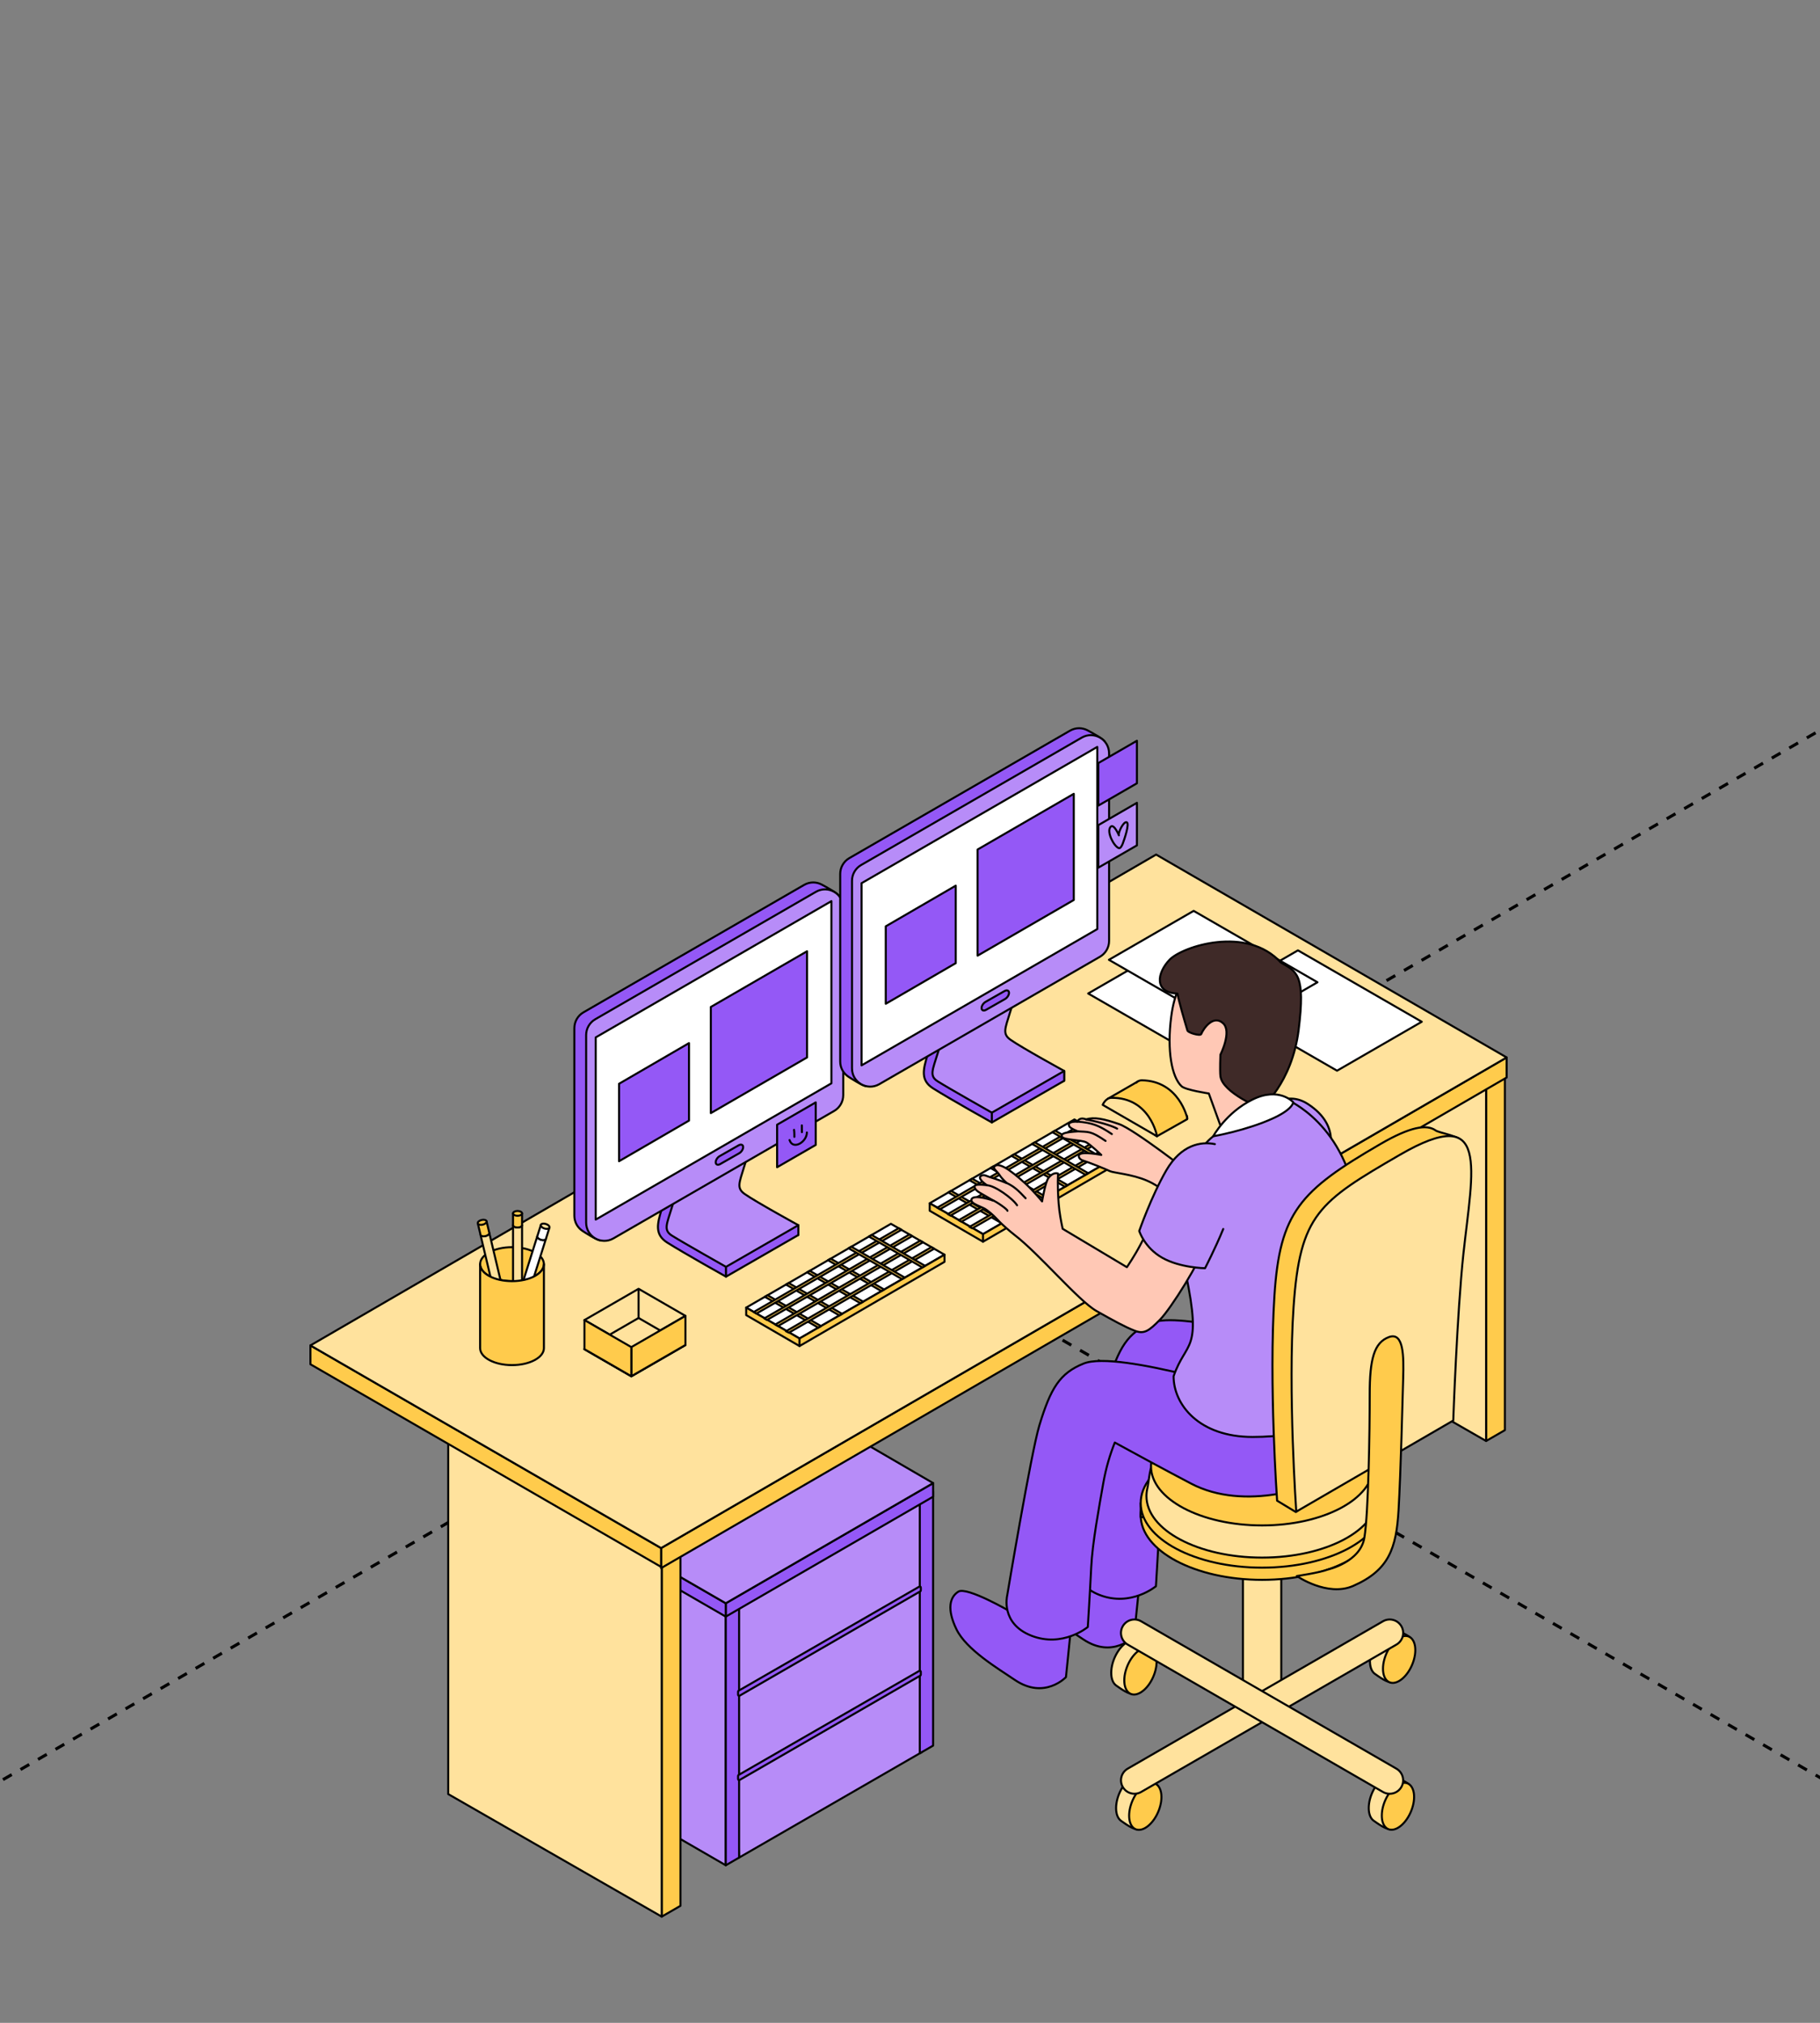 <?xml version="1.0" encoding="UTF-8"?> <svg xmlns="http://www.w3.org/2000/svg" width="360" height="400" viewBox="0 0 360 400" fill="none"><rect x="0" y="0" width="360" height="400" fill="#808080" stroke="none"/><g clip-path="url(#clip0_6839_168)"><path d="M179 247L1882.35 1230.43" stroke="black" stroke-width="0.6" stroke-linejoin="round" stroke-dasharray="2 2"></path><path d="M-1004 931.909L699.354 -51.523" stroke="black" stroke-width="0.6" stroke-linejoin="round" stroke-dasharray="2 2"></path><path d="M104.677 347.664C104.677 348.513 105.972 349.202 107.567 349.202C109.163 349.202 110.457 348.513 110.457 347.664C110.457 346.815 109.163 346.126 107.567 346.126C105.972 346.126 104.677 346.815 104.677 347.664Z" fill="#FFE29D" stroke="black" stroke-width="0.4" stroke-miterlimit="10" stroke-linecap="round" stroke-linejoin="round"></path><path d="M104.678 344.367C104.678 345.215 105.972 345.905 107.568 345.905C109.163 345.905 110.457 345.215 110.457 344.367C110.457 343.518 109.163 342.829 107.568 342.829C105.972 342.831 104.678 343.518 104.678 344.367Z" fill="#FFE29D" stroke="black" stroke-width="0.4" stroke-miterlimit="10" stroke-linecap="round" stroke-linejoin="round"></path><path d="M110.457 347.662H104.677V344.367H110.457V347.662Z" fill="#FFE29D" stroke="black" stroke-width="0.4" stroke-miterlimit="10" stroke-linecap="round" stroke-linejoin="round"></path><path d="M182.296 294.589V346.493L146.195 367.325L143.56 310.855L182.296 294.589Z" fill="#B78CF8" stroke="black" stroke-width="0.4" stroke-miterlimit="10" stroke-linecap="round" stroke-linejoin="round"></path><path d="M143.561 368.847L102.405 345.044V294.589L143.561 318.353V368.847Z" fill="#B78CF8" stroke="black" stroke-width="0.4" stroke-miterlimit="10" stroke-linecap="round" stroke-linejoin="round"></path><path d="M143.56 368.848L146.195 367.326V317.033L143.56 318.554V368.848Z" fill="#9458F6" stroke="black" stroke-width="0.4" stroke-miterlimit="10" stroke-linecap="round" stroke-linejoin="round"></path><path d="M181.937 346.7L184.574 345.179V294.885L181.937 296.405V346.7Z" fill="#9458F6" stroke="black" stroke-width="0.4" stroke-miterlimit="10" stroke-linecap="round" stroke-linejoin="round"></path><path d="M143.56 319.675L184.578 295.959V293.271L143.56 317.034V319.675Z" fill="#9458F6" stroke="black" stroke-width="0.4" stroke-miterlimit="10" stroke-linecap="round" stroke-linejoin="round"></path><path d="M102.421 293.271L143.557 317.034V319.675L102.421 295.912V293.271Z" fill="#9458F6" stroke="black" stroke-width="0.4" stroke-miterlimit="10" stroke-linecap="round" stroke-linejoin="round"></path><path d="M143.559 269.421L184.575 293.269L143.557 317.033L102.421 293.269L143.559 269.421Z" fill="#B78CF8" stroke="black" stroke-width="0.4" stroke-miterlimit="10" stroke-linecap="round" stroke-linejoin="round"></path><path d="M181.839 330.402C181.901 330.367 181.977 330.367 182.039 330.402C182.101 330.438 182.139 330.504 182.139 330.575V331.167C182.139 331.238 182.101 331.304 182.039 331.34L146.295 351.975C146.233 352.01 146.157 352.01 146.096 351.975C146.034 351.939 145.995 351.873 145.995 351.802V351.161C145.995 351.09 146.034 351.023 146.096 350.987L181.839 330.402Z" fill="#9458F6" stroke="black" stroke-width="0.4" stroke-miterlimit="10" stroke-linecap="round" stroke-linejoin="round"></path><path d="M181.888 313.72C181.938 313.707 181.993 313.714 182.039 313.741C182.101 313.776 182.139 313.842 182.139 313.914V314.503C182.139 314.575 182.101 314.641 182.039 314.676L146.295 335.313C146.233 335.348 146.157 335.348 146.096 335.313C146.034 335.277 145.995 335.211 145.995 335.14V334.5C145.995 334.428 146.034 334.362 146.096 334.327L181.839 313.741L181.888 313.72Z" fill="#9458F6" stroke="black" stroke-width="0.4" stroke-miterlimit="10" stroke-linecap="round" stroke-linejoin="round"></path><path d="M130.888 379L134.6 376.857V297.498L130.888 299.64V379Z" fill="#FFCB4C" stroke="black" stroke-width="0.4" stroke-miterlimit="10" stroke-linecap="round" stroke-linejoin="round"></path><path d="M88.661 275.407L130.887 299.64V379L88.661 354.769V275.407Z" fill="#FFE29D" stroke="black" stroke-width="0.4" stroke-miterlimit="10" stroke-linecap="round" stroke-linejoin="round"></path><path d="M293.955 284.944L297.667 282.801V211.508L293.955 213.651V284.944Z" fill="#FFCB4C" stroke="black" stroke-width="0.4" stroke-miterlimit="10" stroke-linecap="round" stroke-linejoin="round"></path><path d="M251.724 187.429L293.95 211.663V284.943L251.724 260.712V187.429Z" fill="#FFE29D" stroke="black" stroke-width="0.4" stroke-miterlimit="10" stroke-linecap="round" stroke-linejoin="round"></path><path d="M130.763 310.085L298.016 213.068V209.105L130.763 306.121V310.085Z" fill="#FFCB4C" stroke="black" stroke-width="0.4" stroke-miterlimit="10" stroke-linecap="round" stroke-linejoin="round"></path><path d="M130.765 306.122L61.4 266.051V269.772L130.765 309.842V306.122Z" fill="#FFCB4C" stroke="black" stroke-width="0.4" stroke-miterlimit="10" stroke-linecap="round" stroke-linejoin="round"></path><path d="M298.018 209.104L228.681 168.985L61.4 266.049L130.765 306.12L298.018 209.104Z" fill="#FFE29D" stroke="black" stroke-width="0.4" stroke-miterlimit="10" stroke-linecap="round" stroke-linejoin="round"></path><path d="M135.583 265.961L124.879 272.141L115.609 266.789L126.312 260.608L135.583 265.961Z" fill="#FFE29D" stroke="black" stroke-width="0.4" stroke-miterlimit="10" stroke-linecap="round" stroke-linejoin="round"></path><path d="M135.583 260.205L124.879 266.384L115.609 261.032L126.312 254.853L135.583 260.205Z" fill="#FFE29D" stroke="black" stroke-width="0.4" stroke-miterlimit="10" stroke-linecap="round" stroke-linejoin="round"></path><path d="M135.583 265.972L124.879 272.15L115.609 266.799L126.312 260.62L135.583 265.972Z" fill="#FFE29D" stroke="black" stroke-width="0.4" stroke-miterlimit="10" stroke-linecap="round" stroke-linejoin="round"></path><path d="M135.583 260.204V265.96L124.88 272.14V266.383L135.583 260.204Z" fill="#FFCB4C" stroke="black" stroke-width="0.4" stroke-miterlimit="10" stroke-linecap="round" stroke-linejoin="round"></path><path d="M115.609 261.032L124.879 266.384V272.141L115.609 266.789V261.032Z" fill="#FFCB4C" stroke="black" stroke-width="0.4" stroke-miterlimit="10" stroke-linecap="round" stroke-linejoin="round"></path><path d="M239.737 210.574L256.493 200.899L232.001 186.78L215.242 196.455L239.737 210.574Z" fill="white" stroke="black" stroke-width="0.4" stroke-miterlimit="10" stroke-linecap="round" stroke-linejoin="round"></path><path d="M264.469 211.722L281.228 202.046L256.733 187.927L239.975 197.603L264.469 211.722Z" fill="white" stroke="black" stroke-width="0.4" stroke-miterlimit="10" stroke-linecap="round" stroke-linejoin="round"></path><path d="M243.842 203.913L260.6 194.237L236.106 180.118L219.347 189.794L243.842 203.913Z" fill="white" stroke="black" stroke-width="0.4" stroke-miterlimit="10" stroke-linecap="round" stroke-linejoin="round"></path><path d="M183.896 237.933L212.522 221.365L223.12 227.473L194.443 244.038L183.896 237.933Z" fill="white" stroke="black" stroke-width="0.4" stroke-miterlimit="10" stroke-linecap="round" stroke-linejoin="round"></path><path d="M194.443 245.538L183.896 239.417V237.933L194.443 244.038V245.538Z" fill="#FFCB4C" stroke="black" stroke-width="0.4" stroke-miterlimit="10" stroke-linecap="round" stroke-linejoin="round"></path><path d="M194.443 244.037V245.538L223.12 228.884V227.472L194.443 244.037Z" fill="#FFCB4C" stroke="black" stroke-width="0.4" stroke-miterlimit="10" stroke-linecap="round" stroke-linejoin="round"></path><path d="M198.153 241.897L198.691 241.589L188.131 235.488L187.588 235.793L198.153 241.897Z" fill="#FFCB4C" stroke="black" stroke-width="0.4" stroke-miterlimit="10" stroke-linecap="round" stroke-linejoin="round"></path><path d="M202.331 239.483L202.868 239.173L192.308 233.072L191.767 233.378L202.331 239.483Z" fill="#FFCB4C" stroke="black" stroke-width="0.4" stroke-miterlimit="10" stroke-linecap="round" stroke-linejoin="round"></path><path d="M206.501 237.071L207.038 236.76L196.478 230.659L195.937 230.965L206.501 237.071Z" fill="#FFCB4C" stroke="black" stroke-width="0.4" stroke-miterlimit="10" stroke-linecap="round" stroke-linejoin="round"></path><path d="M210.634 234.663L211.172 234.353L200.613 228.252L200.07 228.558L210.634 234.663Z" fill="#FFCB4C" stroke="black" stroke-width="0.4" stroke-miterlimit="10" stroke-linecap="round" stroke-linejoin="round"></path><path d="M185.933 239.112L185.397 238.803L214.067 222.238L214.61 222.544L185.933 239.112Z" fill="#FFCB4C" stroke="black" stroke-width="0.4" stroke-miterlimit="10" stroke-linecap="round" stroke-linejoin="round"></path><path d="M188.01 240.374L187.481 240.07L216.184 223.476L216.727 223.79L188.01 240.374Z" fill="#FFCB4C" stroke="black" stroke-width="0.4" stroke-miterlimit="10" stroke-linecap="round" stroke-linejoin="round"></path><path d="M190.187 241.585L189.648 241.277L218.316 224.707L218.863 225.017L190.187 241.585Z" fill="#FFCB4C" stroke="black" stroke-width="0.4" stroke-miterlimit="10" stroke-linecap="round" stroke-linejoin="round"></path><path d="M192.348 242.89L191.767 242.607L220.532 225.981L221.069 226.292L192.348 242.89Z" fill="#FFCB4C" stroke="black" stroke-width="0.4" stroke-miterlimit="10" stroke-linecap="round" stroke-linejoin="round"></path><path d="M214.707 232.301L215.245 231.991L204.685 225.89L204.142 226.198L214.707 232.301Z" fill="#FFCB4C" stroke="black" stroke-width="0.4" stroke-miterlimit="10" stroke-linecap="round" stroke-linejoin="round"></path><path d="M218.732 229.983L219.268 229.673L208.708 223.572L208.165 223.88L218.732 229.983Z" fill="#FFCB4C" stroke="black" stroke-width="0.4" stroke-miterlimit="10" stroke-linecap="round" stroke-linejoin="round"></path><path d="M147.599 258.567L176.225 242L186.822 248.107L158.145 264.673L147.599 258.567Z" fill="white" stroke="black" stroke-width="0.4" stroke-miterlimit="10" stroke-linecap="round" stroke-linejoin="round"></path><path d="M158.145 266.173L147.599 260.052V258.567L158.145 264.673V266.173Z" fill="#FFCB4C" stroke="black" stroke-width="0.4" stroke-miterlimit="10" stroke-linecap="round" stroke-linejoin="round"></path><path d="M158.146 264.673V266.173L186.822 249.519V248.107L158.146 264.673Z" fill="#FFCB4C" stroke="black" stroke-width="0.4" stroke-miterlimit="10" stroke-linecap="round" stroke-linejoin="round"></path><path d="M161.854 262.532L162.393 262.224L151.833 256.123L151.29 256.429L161.854 262.532Z" fill="#FFCB4C" stroke="black" stroke-width="0.4" stroke-miterlimit="10" stroke-linecap="round" stroke-linejoin="round"></path><path d="M166.034 260.118L166.57 259.808L156.01 253.707L155.469 254.013L166.034 260.118Z" fill="#FFCB4C" stroke="black" stroke-width="0.4" stroke-miterlimit="10" stroke-linecap="round" stroke-linejoin="round"></path><path d="M170.204 257.706L170.74 257.396L160.18 251.295L159.639 251.6L170.204 257.706Z" fill="#FFCB4C" stroke="black" stroke-width="0.4" stroke-miterlimit="10" stroke-linecap="round" stroke-linejoin="round"></path><path d="M174.336 255.298L174.874 254.988L164.315 248.886L163.772 249.192L174.336 255.298Z" fill="#FFCB4C" stroke="black" stroke-width="0.4" stroke-miterlimit="10" stroke-linecap="round" stroke-linejoin="round"></path><path d="M149.635 259.745L149.099 259.437L177.769 242.872L178.312 243.178L149.635 259.745Z" fill="#FFCB4C" stroke="black" stroke-width="0.4" stroke-miterlimit="10" stroke-linecap="round" stroke-linejoin="round"></path><path d="M151.715 261.008L151.185 260.704L179.888 244.11L180.431 244.424L151.715 261.008Z" fill="#FFCB4C" stroke="black" stroke-width="0.4" stroke-miterlimit="10" stroke-linecap="round" stroke-linejoin="round"></path><path d="M153.889 262.22L153.35 261.912L182.018 245.342L182.566 245.652L153.889 262.22Z" fill="#FFCB4C" stroke="black" stroke-width="0.4" stroke-miterlimit="10" stroke-linecap="round" stroke-linejoin="round"></path><path d="M156.05 263.526L155.469 263.242L184.235 246.617L184.771 246.927L156.05 263.526Z" fill="#FFCB4C" stroke="black" stroke-width="0.4" stroke-miterlimit="10" stroke-linecap="round" stroke-linejoin="round"></path><path d="M178.41 252.935L178.948 252.625L168.388 246.524L167.845 246.832L178.41 252.935Z" fill="#FFCB4C" stroke="black" stroke-width="0.4" stroke-miterlimit="10" stroke-linecap="round" stroke-linejoin="round"></path><path d="M182.435 250.619L182.971 250.308L172.411 244.208L171.868 244.515L182.435 250.619Z" fill="#FFCB4C" stroke="black" stroke-width="0.4" stroke-miterlimit="10" stroke-linecap="round" stroke-linejoin="round"></path><path d="M234.812 220.709L234.824 221.313L228.835 224.689L218.834 217.994L219.129 217.272L225.07 213.85L234.812 220.709Z" fill="#FFCB4C" stroke="black" stroke-width="0.4" stroke-miterlimit="10" stroke-linecap="round" stroke-linejoin="round"></path><path d="M224.76 214.088C225.032 213.828 225.39 213.617 225.835 213.622C233.274 213.721 234.858 221.158 234.858 221.158" fill="#FFCB4C"></path><path d="M224.76 214.088C225.032 213.828 225.39 213.617 225.835 213.622C233.274 213.721 234.858 221.158 234.858 221.158" stroke="black" stroke-width="0.4" stroke-miterlimit="10" stroke-linecap="round" stroke-linejoin="round"></path><path d="M228.864 224.689L218.112 218.475C218.112 218.475 218.679 217.103 219.819 217.085C227.515 216.97 228.864 224.689 228.864 224.689Z" fill="#FFE29D" stroke="black" stroke-width="0.4" stroke-miterlimit="10" stroke-linecap="round" stroke-linejoin="round"></path><path d="M225.232 314.621L224.321 323.575C224.321 323.575 220.094 328.098 214.235 324.148C210.743 321.795 204.615 318.132 202.665 314.132C200.717 310.132 201.328 307.742 203.031 306.679C204.732 305.615 213.342 310.632 213.342 310.632L225.232 314.621Z" fill="#9458F6" stroke="black" stroke-width="0.4" stroke-miterlimit="10" stroke-linecap="round" stroke-linejoin="round"></path><path d="M212.678 307.539C212.678 307.539 217.449 279.109 219.058 273.81C221.294 266.445 223.087 263.469 227.836 261.566C230.638 260.442 237.128 261.338 243.837 262.789C244.687 268.824 243.875 275.633 240.63 280.806C238.354 279.576 236.1 278.351 233.984 277.187C233.066 279.472 232.244 282.156 231.699 285.256C230.89 289.857 229.547 297.075 229.319 301.844C229.089 306.611 228.645 313.667 228.645 313.667C228.645 313.667 223.688 317.813 217.485 315.387C211.373 312.995 212.678 307.539 212.678 307.539Z" fill="#9458F6" stroke="black" stroke-width="0.4" stroke-miterlimit="10" stroke-linecap="round" stroke-linejoin="round"></path><path d="M249.646 336.765C247.558 336.765 245.851 335.058 245.851 332.971V297.954C245.851 295.866 247.56 294.16 249.646 294.16C251.733 294.16 253.44 295.866 253.44 297.954V332.971C253.44 335.058 251.733 336.765 249.646 336.765Z" fill="#FFE29D" stroke="black" stroke-width="0.4" stroke-miterlimit="10" stroke-linecap="round" stroke-linejoin="round"></path><path d="M273.647 299.632C273.647 306.683 262.899 312.401 249.64 312.401C236.381 312.401 225.633 306.683 225.633 299.632C225.633 292.58 236.381 286.862 249.64 286.862C262.897 286.862 273.647 292.58 273.647 299.632Z" fill="#FFCB4C" stroke="black" stroke-width="0.4" stroke-miterlimit="10" stroke-linecap="round" stroke-linejoin="round"></path><path d="M225.633 297.224H273.647V300.003H225.633V297.224Z" fill="#FFCB4C" stroke="black" stroke-width="0.4" stroke-miterlimit="10" stroke-linecap="round" stroke-linejoin="round"></path><path d="M225.633 297.223C225.633 290.17 236.381 284.453 249.64 284.453C262.899 284.453 273.647 290.17 273.647 297.223C273.647 304.275 262.899 309.991 249.64 309.991C236.381 309.991 225.633 304.275 225.633 297.223Z" fill="#FFCB4C" stroke="black" stroke-width="0.4" stroke-miterlimit="10" stroke-linecap="round" stroke-linejoin="round"></path><path d="M226.771 295.837C226.771 295.318 226.833 294.805 226.952 294.303C227.26 293.001 227.363 289.937 228.382 288.797C232.054 284.687 240.522 283.671 249.644 283.671C262.277 283.671 272.517 289.118 272.517 295.837C272.517 302.557 262.277 308.004 249.644 308.004C237.012 308.004 226.771 302.557 226.771 295.837Z" fill="#FFE29D" stroke="black" stroke-width="0.4" stroke-miterlimit="10" stroke-linecap="round" stroke-linejoin="round"></path><path d="M271.619 289.951C271.619 296.406 261.779 301.641 249.644 301.641C237.506 301.641 227.668 296.409 227.668 289.951C227.668 283.495 237.508 278.261 249.644 278.261C261.779 278.263 271.619 283.495 271.619 289.951Z" fill="#FFCB4C" stroke="black" stroke-width="0.4" stroke-miterlimit="10" stroke-linecap="round" stroke-linejoin="round"></path><path d="M228.289 326.995C228.289 329.349 226.122 333.853 224.358 334.873C223.516 335.359 221.391 333.701 220.82 333.321C220.195 332.905 219.803 332.022 219.803 330.791C219.803 328.438 221.235 325.705 222.999 324.685C223.917 324.155 224.745 324.193 225.328 324.684C225.865 325.136 228.289 325.866 228.289 326.995Z" fill="#FFE29D" stroke="black" stroke-width="0.4" stroke-miterlimit="10" stroke-linecap="round" stroke-linejoin="round"></path><path d="M228.776 328.594C228.776 330.947 227.344 333.681 225.581 334.699C223.817 335.719 222.385 334.637 222.385 332.283C222.385 329.93 223.817 327.195 225.581 326.178C227.344 325.158 228.776 326.242 228.776 328.594Z" fill="#FFCB4C" stroke="black" stroke-width="0.4" stroke-miterlimit="10" stroke-linecap="round" stroke-linejoin="round"></path><path d="M229.248 353.752C229.248 356.105 227.082 360.61 225.318 361.629C224.475 362.116 222.35 360.457 221.779 360.077C221.154 359.662 220.763 358.778 220.763 357.547C220.763 355.194 222.194 352.461 223.958 351.442C224.876 350.911 225.704 350.95 226.287 351.441C226.824 351.893 229.248 352.623 229.248 353.752Z" fill="#FFE29D" stroke="black" stroke-width="0.4" stroke-miterlimit="10" stroke-linecap="round" stroke-linejoin="round"></path><path d="M229.736 355.349C229.736 357.703 228.304 360.438 226.54 361.455C224.776 362.474 223.345 361.393 223.345 359.039C223.345 356.686 224.776 353.951 226.54 352.934C228.304 351.914 229.736 352.998 229.736 355.349Z" fill="#FFCB4C" stroke="black" stroke-width="0.4" stroke-miterlimit="10" stroke-linecap="round" stroke-linejoin="round"></path><path d="M279.224 353.732C279.224 356.085 277.058 360.59 275.294 361.609C274.452 362.095 272.327 360.437 271.756 360.058C271.13 359.641 270.74 358.758 270.74 357.527C270.74 355.174 272.171 352.441 273.935 351.422C274.853 350.891 275.681 350.93 276.264 351.42C276.802 351.873 279.224 352.602 279.224 353.732Z" fill="#FFE29D" stroke="black" stroke-width="0.4" stroke-miterlimit="10" stroke-linecap="round" stroke-linejoin="round"></path><path d="M279.713 355.33C279.713 357.683 278.281 360.418 276.517 361.436C274.753 362.455 273.322 361.373 273.322 359.02C273.322 356.666 274.753 353.931 276.517 352.914C278.281 351.895 279.713 352.978 279.713 355.33Z" fill="#FFCB4C" stroke="black" stroke-width="0.4" stroke-miterlimit="10" stroke-linecap="round" stroke-linejoin="round"></path><path d="M279.462 324.695C279.462 327.048 277.296 331.553 275.532 332.572C274.689 333.059 272.564 331.4 271.994 331.02C271.368 330.604 270.977 329.721 270.977 328.49C270.977 326.137 272.409 323.404 274.173 322.385C275.09 321.854 275.918 321.893 276.502 322.383C277.039 322.835 279.462 323.566 279.462 324.695Z" fill="#FFE29D" stroke="black" stroke-width="0.4" stroke-miterlimit="10" stroke-linecap="round" stroke-linejoin="round"></path><path d="M279.951 326.293C279.951 328.646 278.519 331.381 276.755 332.398C274.991 333.418 273.559 332.336 273.559 329.983C273.559 327.629 274.991 324.894 276.755 323.877C278.519 322.858 279.951 323.942 279.951 326.293Z" fill="#FFCB4C" stroke="black" stroke-width="0.4" stroke-miterlimit="10" stroke-linecap="round" stroke-linejoin="round"></path><path d="M222.092 353.372C221.356 352.1 221.793 350.471 223.067 349.737L273.558 320.595C274.829 319.862 276.456 320.296 277.192 321.568C277.928 322.841 277.491 324.469 276.217 325.203L225.727 354.345C224.455 355.08 222.828 354.644 222.092 353.372Z" fill="#FFE29D" stroke="black" stroke-width="0.4" stroke-miterlimit="10" stroke-linecap="round" stroke-linejoin="round"></path><path d="M273.553 354.348L223.063 325.206C221.791 324.47 221.354 322.844 222.088 321.571C222.824 320.299 224.45 319.863 225.723 320.598L276.212 349.74C277.485 350.476 277.921 352.103 277.188 353.375C276.454 354.645 274.827 355.081 273.553 354.348Z" fill="#FFE29D" stroke="black" stroke-width="0.4" stroke-miterlimit="10" stroke-linecap="round" stroke-linejoin="round"></path><path d="M211.757 322.682L210.849 331.635C210.849 331.635 206.623 336.156 200.763 332.209C197.271 329.855 191.143 326.192 189.195 322.192C187.247 318.192 187.859 315.803 189.56 314.739C191.263 313.675 199.872 318.693 199.872 318.693L211.757 322.682Z" fill="#9458F6" stroke="black" stroke-width="0.4" stroke-miterlimit="10" stroke-linecap="round" stroke-linejoin="round"></path><path d="M199.206 315.599C199.206 315.599 203.977 287.168 205.586 281.869C207.822 274.505 209.615 271.529 214.364 269.625C221.231 266.873 250.292 276.24 250.292 276.24L269.26 274.841C269.26 274.841 272.307 285.831 266.301 290.173C260.295 294.514 245.972 298.805 235.621 293.379C230.679 290.791 225.272 287.859 220.51 285.249C219.592 287.536 218.769 290.217 218.224 293.315C217.418 297.916 216.075 305.134 215.844 309.903C215.614 314.67 215.171 321.726 215.171 321.726C215.171 321.726 210.213 325.872 204.01 323.446C197.898 321.054 199.206 315.599 199.206 315.599Z" fill="#9458F6" stroke="black" stroke-width="0.4" stroke-miterlimit="10" stroke-linecap="round" stroke-linejoin="round"></path><path d="M221.354 222.28C218.347 221.236 216.428 220.846 214.841 221.352C213.44 220.795 213.106 221.81 213.106 221.81C213.106 221.81 210.94 221.653 211.51 222.732C211.742 223.171 213.23 223.725 213.23 223.725C213.23 223.725 211.776 223.796 210.94 223.975C210.087 224.157 209.852 224.449 210.1 224.822C210.504 225.429 213.844 225.398 214.838 225.879C215.614 226.254 217.837 228.381 217.837 228.381C217.837 228.381 213.901 227.579 213.436 228.381C213.283 228.645 213.436 229.241 214.242 229.498C215.607 229.933 218.48 231.085 219.574 231.599C220.246 231.914 223.991 232.21 226.854 233.451C229.939 234.79 232.133 237.071 232.133 237.071L235.867 232.304C235.872 232.301 224.361 223.324 221.354 222.28Z" fill="#FFC8B5" stroke="black" stroke-width="0.4" stroke-miterlimit="10" stroke-linecap="round" stroke-linejoin="round"></path><path d="M238.965 191.79C242.298 189.476 248.709 190.199 251.491 196.074C253.031 199.327 250.854 208.072 250.511 214.215C250.234 219.168 254.505 222.686 254.505 222.686C254.505 222.686 251.894 222.029 247.646 223.78C243.398 225.531 242.97 226.896 242.97 226.896L239.105 216.225C239.105 216.225 234.531 215.545 233.728 214.811C231.8 213.045 230.781 207.791 231.674 201.011C233.004 190.924 237.737 192.641 238.965 191.79Z" fill="#FFC8B5" stroke="black" stroke-width="0.4" stroke-miterlimit="10" stroke-linecap="round" stroke-linejoin="round"></path><path d="M253.36 190.337C256.512 192.161 258.251 192.651 256.869 203.678C255.539 214.284 249.427 219.155 249.427 219.155C249.427 219.155 241.81 216.112 241.4 212.789C241.272 211.74 241.4 208.565 241.4 208.565C241.4 208.565 243.722 203.971 241.923 202.333C240.006 200.589 238.047 203.361 237.599 204.483C237.424 204.919 234.82 204.199 234.849 203.681C234.344 201.99 233.187 198.056 232.897 196.473C228.221 196.283 228.835 192.389 231.348 189.776C233.861 187.161 246.632 182.937 253.36 190.337Z" fill="#3F2A28" stroke="black" stroke-width="0.4" stroke-miterlimit="10" stroke-linecap="round" stroke-linejoin="round"></path><path d="M249.036 220.56C249.036 220.56 253.564 215.017 258.633 218.266C265.833 222.882 262.5 228.874 262.5 228.874L249.036 220.56Z" fill="#B78CF8" stroke="black" stroke-width="0.4" stroke-miterlimit="10" stroke-linecap="round" stroke-linejoin="round"></path><path d="M268.502 239.514C266.557 222.239 254.507 217.425 254.507 217.425C254.507 217.425 240.705 222.33 238.004 226.78C234.879 231.928 233.217 245.448 234.56 251.866C237.842 267.569 234.618 264.972 232.138 272.144C232.138 277.766 237.186 284.146 247.755 284.146C258.324 284.146 267.569 281.032 267.569 275.41C267.866 261.535 269.118 244.987 268.502 239.514Z" fill="#B78CF8" stroke="black" stroke-width="0.4" stroke-miterlimit="10" stroke-linecap="round" stroke-linejoin="round"></path><path d="M230.421 237.736C230.421 237.736 227.426 242.532 225.565 246.155C224.51 248.21 222.901 250.575 222.901 250.575L210.196 242.986C209.879 241.553 209.544 239.755 209.407 237.982C209.126 234.37 209.29 232.067 209.29 232.067C209.29 232.067 208.434 231.613 207.393 232.923C206.761 233.714 206.127 237.57 206.127 237.57C206.127 237.57 204.49 235.549 202.73 233.949C199.714 231.208 197.318 229.623 196.631 230.769C196.44 231.088 197.36 231.779 197.72 232.36C198.18 233.109 199.142 233.949 199.142 233.949C199.142 233.949 197.302 233.211 195.791 232.763C195.222 232.595 194.728 232.247 194.223 232.431C192.941 232.896 195.23 234.372 195.23 234.372C195.23 234.372 193.451 234.111 192.943 234.372C192.598 234.552 192.737 235.239 193.819 235.864C194.608 236.32 196.509 237.417 196.509 237.417C196.509 237.417 192.573 236.054 192.17 237.156C191.833 238.071 194.375 238.625 195.129 239.236C195.729 239.724 196.019 239.786 197.724 241.606C198.158 242.069 199.849 243.567 200.68 244.201C205.498 247.873 213.352 257.247 216.887 259.242C220.422 261.236 222.511 262.379 224.424 263.131C226.336 263.882 227.269 263.162 229.45 260.954C231.628 258.745 237.543 249.298 238.321 246.162C239.09 243.022 230.421 237.736 230.421 237.736Z" fill="#FFC8B5" stroke="black" stroke-width="0.4" stroke-miterlimit="10" stroke-linecap="round" stroke-linejoin="round"></path><path d="M240.31 226.24C237.544 225.67 233.622 226.361 230.679 231.456C227.736 236.551 225.342 243.414 225.342 243.414C225.342 243.414 226.361 246.707 229.888 248.711C233.413 250.712 238.355 250.783 238.355 250.783C238.355 250.783 240.326 247.008 241.959 243.027" fill="#B78CF8"></path><path d="M240.31 226.24C237.544 225.67 233.622 226.361 230.679 231.456C227.736 236.551 225.342 243.414 225.342 243.414C225.342 243.414 226.361 246.707 229.888 248.711C233.413 250.712 238.355 250.783 238.355 250.783C238.355 250.783 240.326 247.008 241.959 243.027" stroke="black" stroke-width="0.4" stroke-miterlimit="10" stroke-linecap="round" stroke-linejoin="round"></path><path d="M239.975 224.688C239.975 224.688 242.508 220.008 247.753 217.424C252.999 214.84 255.791 217.942 255.791 217.942C255.791 217.942 255.875 219.27 251.822 221.134C246.572 223.545 239.975 224.688 239.975 224.688Z" fill="white" stroke="black" stroke-width="0.4" stroke-miterlimit="10" stroke-linecap="round" stroke-linejoin="round"></path><path d="M252.615 296.751L256.316 298.99L283.667 278.733C283.667 278.733 286.56 257.496 285.673 245.804C285.091 238.134 290.376 229.639 288.86 225.486C288.556 224.654 284.595 223.981 283.983 223.54C282.208 222.26 278.945 222.806 273.09 226.2C257.098 235.47 253.156 239.727 252.087 256.213C250.966 273.53 252.615 296.751 252.615 296.751Z" fill="#FFCB4C" stroke="black" stroke-width="0.4" stroke-miterlimit="10" stroke-linecap="round" stroke-linejoin="round"></path><path d="M256.404 298.915L287.457 280.897C287.457 280.897 288.208 259.627 289.462 247.968C291.288 230.995 294.818 217.966 276.879 228.364C260.887 237.634 257.138 240.132 255.877 258.377C254.731 274.998 256.404 298.915 256.404 298.915Z" fill="#FFE29D" stroke="black" stroke-width="0.4" stroke-miterlimit="10" stroke-linecap="round" stroke-linejoin="round"></path><path d="M262.662 310.359C262.662 310.359 269.056 308.925 269.873 304.091C270.689 299.258 270.942 282.77 270.932 275.765C270.924 268.76 271.795 265.478 274.735 264.396C277.674 263.315 277.676 268.257 277.552 272.519C277.428 276.78 277.078 291.109 276.639 298.611C276.2 306.113 274.751 310.507 267.664 313.603C262.567 315.83 256.517 311.651 256.517 311.651C256.517 311.651 261.086 310.975 262.662 310.359Z" fill="#FFCB4C" stroke="black" stroke-width="0.4" stroke-miterlimit="10" stroke-linecap="round" stroke-linejoin="round"></path><path d="M202.869 236.944C201.541 235.544 200.646 234.572 198.828 233.796" stroke="black" stroke-width="0.4" stroke-miterlimit="10" stroke-linecap="round" stroke-linejoin="round"></path><path d="M195.225 234.385C196.732 234.393 200.329 236.982 201.179 238.335" stroke="black" stroke-width="0.4" stroke-miterlimit="10" stroke-linecap="round" stroke-linejoin="round"></path><path d="M196.284 237.333C196.735 237.37 199.341 239.155 199.279 239.429" stroke="black" stroke-width="0.4" stroke-miterlimit="10" stroke-linecap="round" stroke-linejoin="round"></path><path d="M213.092 223.713C215.334 223.873 215.655 223.539 218.685 225.607" stroke="black" stroke-width="0.4" stroke-miterlimit="10" stroke-linecap="round" stroke-linejoin="round"></path><path d="M213.045 221.784C216.1 222.002 217.466 222.604 219.925 224.252" stroke="black" stroke-width="0.4" stroke-miterlimit="10" stroke-linecap="round" stroke-linejoin="round"></path><path d="M214.836 221.356C218.504 222.079 220.401 222.84 220.974 223.185" stroke="black" stroke-width="0.4" stroke-miterlimit="10" stroke-linecap="round" stroke-linejoin="round"></path><path d="M101.277 246.622C104.761 246.622 107.587 248.124 107.587 249.977C107.587 251.83 104.761 253.332 101.277 253.332C97.794 253.332 94.968 251.83 94.968 249.977C94.968 248.124 97.791 246.622 101.277 246.622Z" fill="#FFCB4C" stroke="black" stroke-width="0.4" stroke-miterlimit="10" stroke-linecap="round" stroke-linejoin="round"></path><path d="M102.374 242.735C102.866 242.735 103.265 242.522 103.265 242.261V258.252H101.486V242.261C101.484 242.524 101.883 242.735 102.374 242.735Z" fill="#FFE29D" stroke="black" stroke-width="0.4" stroke-miterlimit="10" stroke-linecap="round" stroke-linejoin="round"></path><path d="M101.483 242.261V239.934H103.262V242.261C103.262 242.522 102.863 242.735 102.371 242.735C101.882 242.735 101.483 242.524 101.483 242.261Z" fill="#FFCB4C" stroke="black" stroke-width="0.4" stroke-miterlimit="10" stroke-linecap="round" stroke-linejoin="round"></path><path d="M101.483 239.937C101.483 240.198 101.882 240.411 102.371 240.411C102.863 240.411 103.262 240.198 103.262 239.937C103.262 239.675 102.863 239.462 102.371 239.462C101.882 239.462 101.483 239.675 101.483 239.937Z" fill="#FFCB4C" stroke="black" stroke-width="0.4" stroke-miterlimit="10" stroke-linecap="round" stroke-linejoin="round"></path><path d="M96.019 244.427C96.497 244.315 96.836 244.015 96.774 243.76L100.473 259.318L98.742 259.73L95.043 244.173C95.103 244.427 95.54 244.543 96.019 244.427Z" fill="#FFE29D" stroke="black" stroke-width="0.4" stroke-miterlimit="10" stroke-linecap="round" stroke-linejoin="round"></path><path d="M96.24 241.498L96.779 243.762C96.838 244.017 96.499 244.314 96.023 244.429C95.544 244.543 95.108 244.429 95.048 244.175L94.509 241.91L96.24 241.498Z" fill="#FFCB4C" stroke="black" stroke-width="0.4" stroke-miterlimit="10" stroke-linecap="round" stroke-linejoin="round"></path><path d="M94.51 241.909C94.57 242.163 95.006 242.276 95.485 242.163C95.963 242.05 96.3 241.751 96.241 241.496C96.181 241.241 95.744 241.128 95.266 241.241C94.787 241.354 94.448 241.653 94.51 241.909Z" fill="#FFCB4C" stroke="black" stroke-width="0.4" stroke-miterlimit="10" stroke-linecap="round" stroke-linejoin="round"></path><path d="M106.994 245.153C107.462 245.302 107.907 245.218 107.985 244.969L103.18 260.221L101.483 259.687L106.287 244.436C106.21 244.684 106.527 245.005 106.994 245.153Z" fill="white" stroke="black" stroke-width="0.4" stroke-miterlimit="10" stroke-linecap="round" stroke-linejoin="round"></path><path d="M106.987 242.215L108.684 242.75L107.984 244.97C107.906 245.218 107.461 245.303 106.993 245.154C106.526 245.005 106.209 244.684 106.286 244.436L106.987 242.215Z" fill="white" stroke="black" stroke-width="0.4" stroke-miterlimit="10" stroke-linecap="round" stroke-linejoin="round"></path><path d="M106.986 242.214C106.909 242.464 107.223 242.786 107.693 242.932C108.163 243.081 108.606 242.996 108.684 242.748C108.761 242.5 108.447 242.176 107.977 242.03C107.509 241.882 107.066 241.963 106.986 242.214Z" fill="#FFE29D" stroke="black" stroke-width="0.4" stroke-miterlimit="10" stroke-linecap="round" stroke-linejoin="round"></path><path d="M101.277 253.336C104.761 253.336 107.587 251.833 107.587 249.981V266.584C107.587 268.437 104.761 269.939 101.277 269.939C97.794 269.939 94.968 268.437 94.968 266.584V249.981C94.968 251.833 97.791 253.336 101.277 253.336Z" fill="#FFCB4C" stroke="black" stroke-width="0.4" stroke-miterlimit="10" stroke-linecap="round" stroke-linejoin="round"></path><path d="M126.309 255.007V260.539" stroke="black" stroke-width="0.4" stroke-miterlimit="10" stroke-linecap="round" stroke-linejoin="round"></path><path d="M157.916 242.27C157.916 242.27 149.593 237.709 147.319 236.115C145.674 234.963 146.188 233.977 147.197 230.697C148.205 227.417 150.408 221.41 150.408 221.41L148.378 221.083C148.378 221.083 135.619 229.317 134.777 232.087C133.935 234.859 128.662 242.303 131.188 243.895C133.23 245.181 140.923 250.002 143.546 251.537C144.414 252.045 150.515 247.371 150.515 247.371L157.916 244.207V242.27Z" fill="#B78CF8" stroke="black" stroke-width="0.4" stroke-miterlimit="10" stroke-linecap="round" stroke-linejoin="round"></path><path d="M143.605 250.51C143.605 250.51 135.118 245.717 132.897 244.323C131.198 243.255 131.878 242.067 132.886 238.785C133.894 235.505 136.097 229.497 136.097 229.497L134.067 229.171C134.067 229.171 131.705 236.414 130.863 239.186C130.021 241.959 129.446 244.112 131.975 245.706C135.41 247.871 143.603 252.447 143.603 252.447V250.51H143.605Z" fill="#9458F6" stroke="black" stroke-width="0.4" stroke-miterlimit="10" stroke-linecap="round" stroke-linejoin="round"></path><path d="M157.919 242.269L143.607 250.51V252.449L157.919 244.206V242.269Z" fill="#9458F6" stroke="black" stroke-width="0.4" stroke-miterlimit="10" stroke-linecap="round" stroke-linejoin="round"></path><path d="M113.608 203.305V240.399C113.608 241.703 114.272 242.778 115.225 243.405C115.761 243.758 118.039 245.227 118.69 245.259C119.345 245.292 118.373 243.885 119.011 243.517L162.662 218.317C163.776 217.675 164.463 216.485 164.463 215.2V178.104C164.463 177.351 166.247 177.611 165.877 177.053C165.541 176.546 163.076 175.201 162.548 174.921C161.515 174.373 160.218 174.316 159.06 174.983L115.41 200.183C114.292 200.83 113.608 202.018 113.608 203.305Z" fill="#9458F6" stroke="black" stroke-width="0.4" stroke-miterlimit="10" stroke-linecap="round" stroke-linejoin="round"></path><path d="M115.94 204.67V241.763C115.94 244.536 118.941 246.269 121.34 244.882L164.992 219.682C166.106 219.039 166.793 217.849 166.793 216.564V179.47C166.793 176.698 163.793 174.965 161.391 176.352L117.739 201.552C116.627 202.194 115.94 203.385 115.94 204.67Z" fill="#B78CF8" stroke="black" stroke-width="0.4" stroke-miterlimit="10" stroke-linecap="round" stroke-linejoin="round"></path><path d="M146.213 228.047L142.448 230.19C141.991 230.449 141.597 230.308 141.57 229.875C141.543 229.441 141.896 228.873 142.352 228.614L146.118 226.471C146.574 226.212 146.971 226.353 146.997 226.786C147.022 227.22 146.67 227.788 146.213 228.047Z" fill="#9458F6" stroke="black" stroke-width="0.4" stroke-miterlimit="10" stroke-linecap="round" stroke-linejoin="round"></path><path d="M164.453 178.192V214.218L117.831 241.164V205.138L164.453 178.192Z" fill="white" stroke="black" stroke-width="0.4" stroke-miterlimit="10" stroke-linecap="round" stroke-linejoin="round"></path><path d="M159.633 209.101L140.606 220.107V199.118L159.633 188.106V209.101Z" fill="#9458F6" stroke="black" stroke-width="0.4" stroke-miterlimit="10" stroke-linecap="round" stroke-linejoin="round"></path><path d="M136.285 221.589L122.448 229.621V214.304L136.285 206.269V221.589Z" fill="#9458F6" stroke="black" stroke-width="0.4" stroke-miterlimit="10" stroke-linecap="round" stroke-linejoin="round"></path><path d="M161.352 226.401L153.712 230.812V222.402L161.352 217.989V226.401Z" fill="#9458F6" stroke="black" stroke-width="0.4" stroke-miterlimit="10" stroke-linecap="round" stroke-linejoin="round"></path><path d="M158.604 222.537C158.604 222.911 158.621 223.997 158.621 223.864" stroke="black" stroke-width="0.4" stroke-miterlimit="10" stroke-linecap="round" stroke-linejoin="round"></path><path d="M157.063 223.413C157.143 223.81 157.126 224.922 157.126 224.794" stroke="black" stroke-width="0.4" stroke-miterlimit="10" stroke-linecap="round" stroke-linejoin="round"></path><path d="M159.604 223.938C159.604 225.822 156.857 227.494 156.173 225.442" stroke="black" stroke-width="0.4" stroke-miterlimit="10" stroke-linecap="round" stroke-linejoin="round"></path><path d="M210.503 211.774C210.503 211.774 202.18 207.213 199.906 205.619C198.262 204.467 198.776 203.481 199.784 200.201C200.793 196.921 202.995 190.913 202.995 190.913L200.965 190.587C200.965 190.587 188.206 198.82 187.364 201.591C186.522 204.363 181.249 211.807 183.776 213.399C185.817 214.685 193.51 219.505 196.134 221.041C197.002 221.549 203.102 216.875 203.102 216.875L210.503 213.711V211.774Z" fill="#B78CF8" stroke="black" stroke-width="0.4" stroke-miterlimit="10" stroke-linecap="round" stroke-linejoin="round"></path><path d="M196.192 220.017C196.192 220.017 187.705 215.223 185.484 213.829C183.784 212.761 184.465 211.574 185.473 208.291C186.482 205.012 188.684 199.004 188.684 199.004L186.654 198.678C186.654 198.678 184.292 205.92 183.45 208.693C182.608 211.465 182.034 213.619 184.562 215.212C187.997 217.378 196.19 221.954 196.19 221.954V220.017H196.192Z" fill="#9458F6" stroke="black" stroke-width="0.4" stroke-miterlimit="10" stroke-linecap="round" stroke-linejoin="round"></path><path d="M210.505 211.773L196.193 220.015V221.954L210.505 213.71V211.773Z" fill="#9458F6" stroke="black" stroke-width="0.4" stroke-miterlimit="10" stroke-linecap="round" stroke-linejoin="round"></path><path d="M166.194 172.809V209.903C166.194 211.207 166.859 212.282 167.813 212.909C168.348 213.262 170.626 214.731 171.278 214.763C171.931 214.796 170.96 213.389 171.597 213.021L215.249 187.821C216.363 187.179 217.05 185.989 217.05 184.703V147.608C217.05 146.855 218.834 147.115 218.464 146.557C218.127 146.05 215.664 144.705 215.135 144.425C214.102 143.876 212.805 143.82 211.647 144.487L167.996 169.687C166.879 170.334 166.194 171.522 166.194 172.809Z" fill="#9458F6" stroke="black" stroke-width="0.4" stroke-miterlimit="10" stroke-linecap="round" stroke-linejoin="round"></path><path d="M197.421 200.823L217.578 189.186C218.693 188.543 219.38 187.353 219.38 186.068V148.974C219.38 146.202 216.379 144.469 213.977 145.856L170.326 171.056C169.214 171.698 168.527 172.888 168.527 174.174V211.267C168.527 214.039 171.527 215.773 173.928 214.386L197.421 200.823Z" fill="#B78CF8" stroke="black" stroke-width="0.4" stroke-miterlimit="10" stroke-linecap="round" stroke-linejoin="round"></path><path d="M198.8 197.549L195.034 199.692C194.578 199.951 194.183 199.809 194.157 199.377C194.13 198.943 194.482 198.375 194.939 198.116L198.704 195.973C199.161 195.714 199.558 195.855 199.584 196.288C199.609 196.722 199.256 197.29 198.8 197.549Z" fill="#9458F6" stroke="black" stroke-width="0.4" stroke-miterlimit="10" stroke-linecap="round" stroke-linejoin="round"></path><path d="M217.041 147.697V183.722L170.418 210.668V174.643L217.041 147.697Z" fill="white" stroke="black" stroke-width="0.4" stroke-miterlimit="10" stroke-linecap="round" stroke-linejoin="round"></path><path d="M224.888 154.891L217.249 159.301V150.891L224.888 146.479V154.891Z" fill="#9458F6" stroke="black" stroke-width="0.4" stroke-miterlimit="10" stroke-linecap="round" stroke-linejoin="round"></path><path d="M212.395 177.967L193.368 188.973V167.985L212.395 156.973V177.967Z" fill="#9458F6" stroke="black" stroke-width="0.4" stroke-miterlimit="10" stroke-linecap="round" stroke-linejoin="round"></path><path d="M189.048 190.455L175.21 198.487V183.171L189.048 175.135V190.455Z" fill="#9458F6" stroke="black" stroke-width="0.4" stroke-miterlimit="10" stroke-linecap="round" stroke-linejoin="round"></path><path d="M224.888 167.165L217.249 171.575V163.165L224.888 158.752V167.165Z" fill="#B78CF8" stroke="black" stroke-width="0.4" stroke-miterlimit="10" stroke-linecap="round" stroke-linejoin="round"></path><path d="M221.316 165.177C221.089 164.737 222.243 162.342 222.869 162.6C223.485 162.853 222.337 166.156 222.077 166.829C222.005 167.013 221.673 167.841 221.305 167.71C220.324 167.36 218.848 164.491 219.653 163.525C220.337 162.705 221.408 165.355 221.316 165.177Z" stroke="black" stroke-width="0.4" stroke-miterlimit="10" stroke-linecap="round" stroke-linejoin="round"></path></g><defs><clipPath id="clip0_6839_168"><rect width="360" height="400" rx="16" fill="white"></rect></clipPath></defs></svg> 